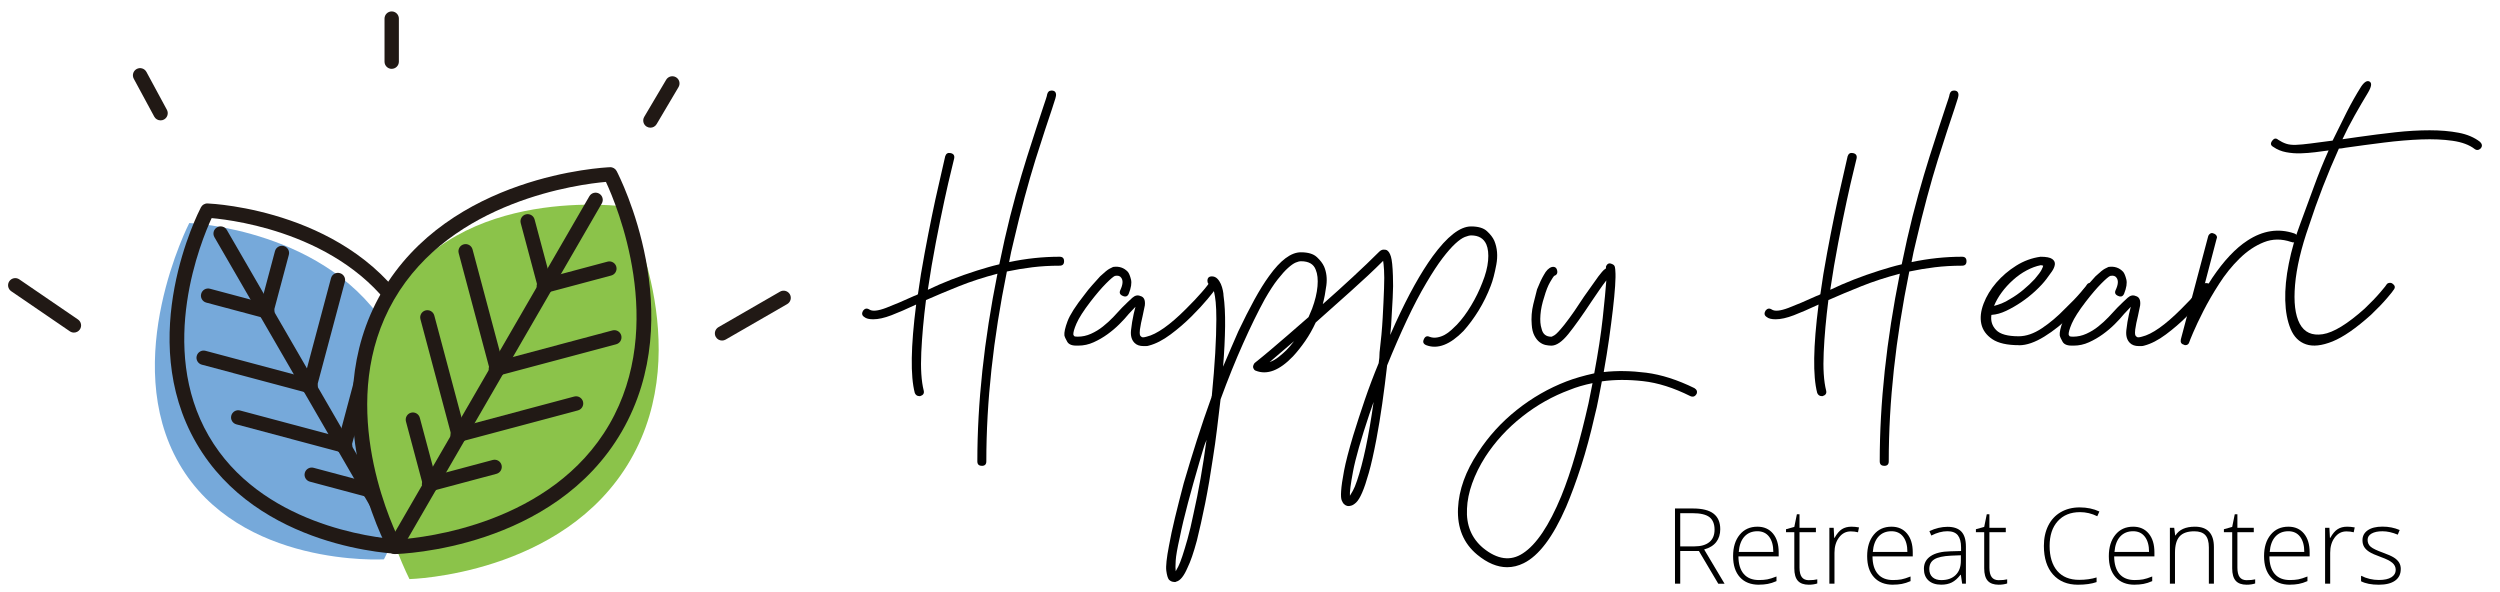 <?xml version="1.0" encoding="UTF-8"?><svg id="Color" xmlns="http://www.w3.org/2000/svg" viewBox="0 0 759.51 180"><defs><style>.cls-1{fill:#76a9da;}.cls-1,.cls-2,.cls-3,.cls-4{stroke-width:0px;}.cls-3{fill:#8bc34a;}.cls-4{fill:#211915;}</style></defs><g id="Text_for_Rectangle"><path class="cls-2" d="m298.28,141.51c-.91,0-1.36-.45-1.36-1.36,0-17.73,2.04-36.73,6.11-57-4.16,1.09-8.05,2.35-11.67,3.8-3.62,1.45-6.97,2.85-10.04,4.21-.73,5.7-1.2,10.99-1.43,15.88-.23,4.89.02,8.78.75,11.67.18.81-.18,1.36-1.09,1.63h-.27c-.63,0-1.09-.32-1.36-.95-1.36-5.16-1.22-14.11.41-26.87-2.9,1.36-5.41,2.44-7.53,3.26-2.13.81-3.96,1.22-5.5,1.22-1.27,0-2.17-.22-2.71-.68-.72-.45-.86-1.09-.41-1.9.54-.72,1.17-.86,1.9-.41.9.63,2.6.47,5.09-.47,2.49-.95,5.31-2.15,8.48-3.6.54-.18.95-.36,1.22-.54.54-3.98,1.22-8.14,2.04-12.49.72-3.89,1.45-7.6,2.17-11.13.72-3.53,1.4-6.65,2.04-9.36.63-2.71,1.31-5.7,2.04-8.96.27-.81.81-1.13,1.63-.95.9.18,1.27.73,1.09,1.63,0,.09-.3,1.31-.88,3.66-.59,2.35-1.29,5.41-2.1,9.16-.81,3.76-1.68,7.99-2.58,12.69-.91,4.71-1.72,9.5-2.44,14.39,4.52-2.17,9.5-4.12,14.93-5.84,1.17-.36,2.31-.7,3.39-1.02,1.09-.32,2.22-.61,3.39-.88l1.63-7.6c1.09-4.79,2.22-9.3,3.39-13.5,1.18-4.21,2.31-8.03,3.39-11.47,1.09-3.44,2.06-6.47,2.92-9.09.86-2.62,1.56-4.75,2.1-6.38.27-.81.52-1.56.75-2.24.22-.68.34-1.11.34-1.29.18-.81.63-1.22,1.36-1.22.9,0,1.36.45,1.36,1.36,0,.18-.07.52-.2,1.02-.14.5-.47,1.56-1.02,3.19-.54,1.63-1.24,3.73-2.1,6.31-.86,2.58-1.83,5.61-2.92,9.09-1.09,3.48-2.19,7.33-3.33,11.54-1.13,4.21-2.24,8.66-3.33,13.37-.27,1.09-.52,2.15-.75,3.19-.23,1.04-.43,2.06-.61,3.05,5.16-1.09,10.27-1.63,15.34-1.63.9,0,1.36.45,1.36,1.36s-.45,1.36-1.36,1.36c-2.9,0-5.66.16-8.28.48-2.63.32-5.2.75-7.74,1.29-2.08,10.23-3.64,20.13-4.68,29.72-1.04,9.59-1.56,18.91-1.56,27.96,0,.9-.45,1.36-1.36,1.36Z"/><path class="cls-2" d="m368.85,86.27c.63.73.68,1.36.14,1.9-.09.18-.79,1.06-2.1,2.65-1.31,1.58-2.94,3.35-4.89,5.29-1.95,1.95-4.07,3.78-6.38,5.5-2.31,1.72-4.5,2.85-6.58,3.39-.27.09-.57.14-.88.14h-.75c-1.18,0-2.08-.32-2.71-.95-.91-.9-1.27-2.19-1.09-3.87.18-1.67.45-3.33.81-4.95l.54-2.17-2.04,2.17c-.81,1-1.76,2.04-2.85,3.12-1.09,1.09-2.29,2.1-3.6,3.05-1.31.95-2.71,1.76-4.21,2.44-1.49.68-3.05,1.02-4.68,1.02-1.72.09-2.83-.29-3.33-1.15-.5-.86-.79-1.51-.88-1.97-.09-.9.22-2.33.95-4.28.72-1.94,2.44-4.64,5.16-8.08.72-.99,1.51-1.97,2.37-2.92.86-.95,1.65-1.83,2.38-2.65,1.36-1.27,2.31-2.04,2.85-2.31l1.09-.54c1.81-.27,3.3.23,4.48,1.49.36.45.68,1.22.95,2.31s.04,2.53-.68,4.34c-.36.81-.95,1.04-1.76.68-.91-.36-1.18-.95-.81-1.76.81-1.72.9-2.99.27-3.8-.36-.54-1-.72-1.9-.54-.45.18-1.36.95-2.71,2.31s-2.94,3.21-4.75,5.56c-2.08,2.71-3.48,4.91-4.21,6.58-.73,1.68-1.04,2.83-.95,3.46.09.18.18.32.27.41.09.09.45.14,1.09.14,1.36,0,2.69-.29,4-.88,1.31-.59,2.53-1.33,3.66-2.24,1.13-.9,2.17-1.85,3.12-2.85.95-.99,1.83-1.94,2.65-2.85,1.27-1.27,2.31-2.26,3.12-2.99.81-.72,1.63-.9,2.44-.54,1.09.27,1.54,1.22,1.36,2.85l-.68,3.26c-.18.73-.34,1.43-.47,2.1-.14.68-.25,1.34-.34,1.97-.09.81-.09,1.36,0,1.63.09.27.22.45.41.54.18.27.72.27,1.63,0,3.07-.72,7.06-3.53,11.94-8.41.99-.99,1.88-1.9,2.65-2.71.77-.81,1.47-1.58,2.1-2.31.72-.81,1.36-1.58,1.9-2.31.18-.36.47-.54.88-.54s.75.09,1.02.27Z"/><path class="cls-2" d="m356.77,176.8c-.63,0-1.17-.23-1.63-.68-.36-.45-.63-1.36-.81-2.71-.18-1.36.09-3.89.81-7.6.45-2.53,1.06-5.38,1.83-8.55.77-3.17,1.65-6.65,2.65-10.45,1.27-4.34,2.6-8.71,4-13.1,1.4-4.39,2.87-8.71,4.41-12.96,0-.18.02-.29.07-.34.04-.04.07-.16.07-.34.45-4.61.79-8.87,1.02-12.76.22-3.89.34-7.33.34-10.31,0-2.17-.07-3.91-.2-5.23-.14-1.31-.3-2.33-.48-3.05-.18-.72-.34-1.24-.47-1.56-.14-.32-.25-.47-.34-.47-.81-.18-1.22-.63-1.22-1.36,0-.9.45-1.36,1.36-1.36.63,0,1.17.23,1.63.68.45.45.81,1,1.09,1.63.27.63.47,1.29.61,1.97.14.68.2,1.2.2,1.56.36,2.44.52,5.54.48,9.3-.05,3.76-.25,7.85-.61,12.28.81-1.9,1.61-3.75,2.38-5.56.77-1.81,1.51-3.53,2.24-5.16,1.72-3.62,3.35-6.83,4.89-9.64,1.54-2.8,3.03-5.2,4.48-7.19,3.44-4.79,6.65-7.19,9.64-7.19,2.17,0,3.78.47,4.82,1.43,1.04.95,1.79,1.92,2.24,2.92.72,1.72.95,3.62.68,5.7-.27,2.08-.63,3.98-1.09,5.7,3.08-2.71,6.11-5.45,9.09-8.21,2.99-2.76,5.65-5.31,8.01-7.67.45-.45.9-.68,1.36-.68s.77.05.95.14c.54.27.97.93,1.29,1.97.32,1.04.52,3.01.61,5.9.09,1.9.07,4.12-.07,6.65-.14,2.53-.3,5.34-.48,8.41l-.27,2.85,1.63-3.66c3.89-8.5,7.65-15.24,11.26-20.22,4.43-6.06,8.32-9.09,11.67-9.09,2.17,0,3.78.47,4.82,1.43,1.04.95,1.79,1.92,2.24,2.92.9,2.17,1.11,4.59.61,7.26-.5,2.67-1.06,4.82-1.7,6.45-1,2.63-2.22,5.11-3.66,7.46-1.45,2.35-2.99,4.43-4.61,6.24-4.07,4.16-7.83,5.61-11.26,4.34-.91-.36-1.18-.95-.81-1.76.36-.9.95-1.18,1.76-.81.72.27,1.49.34,2.31.2.81-.14,1.58-.41,2.31-.81.72-.41,1.4-.9,2.04-1.49.63-.59,1.17-1.11,1.63-1.56,1.54-1.63,2.99-3.57,4.34-5.84,1.36-2.26,2.49-4.57,3.39-6.92.99-2.44,1.58-4.68,1.76-6.72.18-2.04,0-3.69-.54-4.95-.81-1.81-2.35-2.71-4.61-2.71-.45,0-1.09.16-1.9.47-.81.32-1.79,1-2.92,2.04-1.13,1.04-2.42,2.51-3.87,4.41-1.45,1.9-3.08,4.39-4.89,7.46-1.99,3.35-3.98,7.15-5.97,11.4-1.99,4.25-3.98,8.82-5.97,13.71-.45,3.98-.95,7.87-1.49,11.67-.54,3.8-1.13,7.38-1.76,10.72-.81,4.25-1.58,7.67-2.31,10.25-.73,2.58-1.4,4.59-2.04,6.04-.63,1.45-1.24,2.44-1.83,2.99-.59.54-1.11.86-1.56.95-.81.27-1.54.09-2.17-.54-.18-.18-.39-.52-.61-1.02-.23-.5-.3-1.47-.2-2.92.09-1.45.38-3.48.88-6.11.5-2.63,1.43-6.2,2.78-10.72,1.09-3.53,2.26-7.15,3.53-10.86,1.27-3.71,2.67-7.42,4.21-11.13.09-.54.16-1.09.2-1.63.04-.54.07-1.09.07-1.63.45-3.71.77-7.21.95-10.52.18-3.3.32-6.26.41-8.89.09-2.44.09-4.32,0-5.63-.09-1.31-.18-2.24-.27-2.78-2.9,2.9-6.18,5.97-9.84,9.23-3.66,3.26-7.22,6.43-10.65,9.5-.91,1.99-1.97,3.87-3.19,5.63s-2.47,3.33-3.73,4.68c-4.07,4.25-7.83,5.7-11.27,4.34-.36-.09-.63-.41-.81-.95-.09-.36.04-.81.41-1.36,1.81-1.45,3.46-2.8,4.95-4.07,1.49-1.27,3.23-2.76,5.23-4.48,1.99-1.72,4.07-3.53,6.24-5.43l1.09-2.58c.9-2.44,1.45-4.7,1.63-6.79.18-2.08,0-3.75-.54-5.02-.63-1.72-2.13-2.58-4.48-2.58-.45,0-1,.14-1.63.41-.63.27-1.4.81-2.31,1.63-.91.81-1.95,1.97-3.12,3.46-1.18,1.49-2.49,3.51-3.94,6.04-2.08,3.8-4.28,8.28-6.58,13.44-2.31,5.16-4.59,10.81-6.85,16.97-.36,3.08-.73,6.11-1.09,9.09-.36,2.99-.77,5.88-1.22,8.69-.73,4.98-1.52,9.59-2.37,13.84-.86,4.25-1.7,8.01-2.51,11.26-1,3.71-1.95,6.47-2.85,8.28-1.09,2.53-2.22,3.94-3.39,4.21-.09.09-.27.14-.54.14Zm9.77-43.16c-.45,1.09-.84,2.19-1.15,3.33-.32,1.13-.66,2.28-1.02,3.46-1.27,4.34-2.42,8.46-3.46,12.35-1.04,3.89-1.88,7.42-2.51,10.59-.72,3.17-1.13,5.5-1.22,6.99-.09,1.49-.09,2.56,0,3.19.18-.27.45-.77.81-1.49.36-.73.77-1.76,1.22-3.12.45-1.36.97-3.08,1.56-5.16.59-2.08,1.2-4.66,1.83-7.74,1.54-6.79,2.85-14.25,3.94-22.39Zm19.14-23.62c.99-.36,1.94-.9,2.85-1.63.9-.72,1.67-1.4,2.31-2.04.72-.72,1.49-1.63,2.31-2.71l-7.46,6.38Zm30.4,15.61c-2.63,7.87-4.3,13.73-5.02,17.58-.73,3.84-1.04,6.31-.95,7.4.18-.27.48-.77.88-1.49.41-.73.84-1.76,1.29-3.12.9-2.63,1.79-5.97,2.65-10.04.86-4.07,1.65-8.69,2.37-13.84l-1.22,3.53Z"/><path class="cls-2" d="m515.43,119.66c-.45.81-1.09,1.04-1.9.68-5.07-2.53-9.86-4.05-14.39-4.55-4.53-.5-8.69-.48-12.49.07-.36,1.81-.7,3.57-1.02,5.29-.32,1.72-.7,3.44-1.15,5.16-1.27,5.61-2.65,10.72-4.14,15.34s-3.01,8.73-4.55,12.35c-3.98,9.14-8.28,14.84-12.89,17.1-1.63.81-3.3,1.22-5.02,1.22-2.99,0-6.02-1.27-9.09-3.8-4.16-3.44-6.11-8.14-5.84-14.11.27-5.61,2.31-11.26,6.11-16.97,3.17-4.89,7.08-9.18,11.74-12.89,4.66-3.71,9.7-6.6,15.13-8.69,2.35-.9,5.16-1.72,8.41-2.44,1.17-6.24,2.04-11.85,2.58-16.83.54-4.97.9-8.78,1.09-11.4-.63.81-1.36,1.81-2.17,2.99-.81,1.18-1.58,2.31-2.31,3.39-2.81,4.25-5.16,7.56-7.06,9.91-1.9,2.35-3.62,3.53-5.16,3.53-.54,0-1.13-.07-1.76-.2-.63-.14-1.24-.43-1.83-.88-.59-.45-1.11-1.11-1.56-1.97-.45-.86-.73-1.97-.81-3.33-.18-2.08-.02-4.14.47-6.18.5-2.04.88-3.55,1.15-4.55.72-1.81,1.4-3.26,2.04-4.34.72-1.36,1.54-2.17,2.44-2.44.9-.18,1.45.18,1.63,1.09.18.81-.14,1.36-.95,1.63-.18.18-.59.81-1.22,1.9-.63,1.09-1.22,2.58-1.76,4.48-.63,1.9-1.02,3.71-1.15,5.43-.14,1.72-.02,3.12.34,4.21.36,1.63,1.36,2.44,2.99,2.44.09,0,.41-.16.95-.47.54-.32,1.54-1.38,2.99-3.19.99-1.27,1.99-2.62,2.99-4.07.99-1.45,1.99-2.94,2.99-4.48l4.34-6.11c.36-.45.72-.9,1.09-1.36.36-.45.77-.81,1.22-1.09v-.54c.36-.9.95-1.18,1.76-.81.54.18.86.5.95.95.09.45.14.86.14,1.22.09,1,.07,2.51-.07,4.55-.14,2.04-.36,4.41-.68,7.13-.32,2.71-.7,5.68-1.15,8.89-.45,3.21-1,6.58-1.63,10.11,3.98-.45,8.28-.38,12.89.2,4.61.59,9.5,2.15,14.66,4.68.72.45.95,1.04.68,1.76Zm-31.62-3.26c-2.63.54-4.93,1.22-6.92,2.04-5.16,1.9-9.98,4.61-14.45,8.14-4.48,3.53-8.21,7.6-11.2,12.21-1.72,2.71-3.05,5.41-4,8.08-.95,2.67-1.47,5.23-1.56,7.67-.27,4.98,1.36,8.96,4.89,11.94,4.34,3.53,8.37,4.07,12.08,1.63,4.07-2.63,7.96-8.41,11.67-17.37,1.54-3.8,2.99-8.05,4.34-12.76,1.36-4.71,2.67-9.86,3.94-15.47l1.22-6.11Z"/><path class="cls-2" d="m572.43,141.51c-.9,0-1.36-.45-1.36-1.36,0-17.73,2.04-36.73,6.11-57-4.16,1.09-8.05,2.35-11.67,3.8-3.62,1.45-6.97,2.85-10.04,4.21-.72,5.7-1.2,10.99-1.42,15.88-.23,4.89.02,8.78.75,11.67.18.81-.18,1.36-1.09,1.63h-.27c-.63,0-1.09-.32-1.36-.95-1.36-5.16-1.22-14.11.41-26.87-2.9,1.36-5.41,2.44-7.53,3.26-2.13.81-3.96,1.22-5.5,1.22-1.27,0-2.17-.22-2.71-.68-.72-.45-.86-1.09-.41-1.9.54-.72,1.17-.86,1.9-.41.9.63,2.6.47,5.09-.47,2.49-.95,5.31-2.15,8.48-3.6.54-.18.95-.36,1.22-.54.54-3.98,1.22-8.14,2.04-12.49.72-3.89,1.45-7.6,2.17-11.13.72-3.53,1.4-6.65,2.04-9.36.63-2.71,1.31-5.7,2.04-8.96.27-.81.81-1.13,1.63-.95.9.18,1.27.73,1.09,1.63,0,.09-.3,1.31-.88,3.66-.59,2.35-1.29,5.41-2.1,9.16-.81,3.76-1.68,7.99-2.58,12.69-.91,4.71-1.72,9.5-2.44,14.39,4.52-2.17,9.5-4.12,14.93-5.84,1.17-.36,2.31-.7,3.39-1.02,1.09-.32,2.22-.61,3.39-.88l1.63-7.6c1.09-4.79,2.22-9.3,3.39-13.5,1.17-4.21,2.31-8.03,3.39-11.47,1.09-3.44,2.06-6.47,2.92-9.09.86-2.62,1.56-4.75,2.1-6.38.27-.81.52-1.56.75-2.24.22-.68.34-1.11.34-1.29.18-.81.63-1.22,1.36-1.22.9,0,1.36.45,1.36,1.36,0,.18-.07.52-.2,1.02-.14.5-.47,1.56-1.02,3.19s-1.24,3.73-2.1,6.31c-.86,2.58-1.83,5.61-2.92,9.09-1.09,3.48-2.2,7.33-3.33,11.54-1.13,4.21-2.24,8.66-3.33,13.37-.27,1.09-.52,2.15-.75,3.19-.23,1.04-.43,2.06-.61,3.05,5.16-1.09,10.27-1.63,15.34-1.63.9,0,1.36.45,1.36,1.36s-.45,1.36-1.36,1.36c-2.9,0-5.66.16-8.28.48-2.63.32-5.2.75-7.74,1.29-2.08,10.23-3.64,20.13-4.68,29.72-1.04,9.59-1.56,18.91-1.56,27.96,0,.9-.45,1.36-1.36,1.36Z"/><path class="cls-2" d="m613.41,104.87c-3.62,0-6.33-.61-8.14-1.83-1.81-1.22-2.92-2.76-3.33-4.61-.41-1.85-.18-3.91.68-6.18.86-2.26,2.15-4.39,3.87-6.38,1.72-1.99,3.73-3.71,6.04-5.16,2.31-1.45,4.77-2.35,7.4-2.71,1.72,0,2.89.23,3.53.68.63.45.9,1.02.81,1.7-.09.68-.41,1.4-.95,2.17-.54.77-1.09,1.52-1.63,2.24-.82,1.09-1.9,2.26-3.26,3.53-1.36,1.27-2.81,2.42-4.34,3.46-1.54,1.04-3.08,1.92-4.61,2.65-1.54.73-2.99,1.13-4.34,1.22h-.14c-.27,1.81.2,3.35,1.43,4.61,1.22,1.27,3.5,1.9,6.85,1.9,2.26,0,4.61-.81,7.06-2.44s4.79-3.62,7.06-5.97c1.9-1.81,3.48-3.46,4.75-4.95,1.27-1.49,1.9-2.28,1.9-2.38.18-.27.47-.43.88-.47.41-.04.75.07,1.02.34.72.54.77,1.18.14,1.9,0,.09-.63.88-1.9,2.38-1.27,1.49-2.9,3.19-4.89,5.09-2.63,2.63-5.36,4.82-8.21,6.58-2.85,1.76-5.41,2.65-7.67,2.65Zm6.51-24.29c-1.36.27-2.76.79-4.21,1.56-1.45.77-2.83,1.74-4.14,2.92-1.31,1.18-2.47,2.44-3.46,3.8-1,1.36-1.76,2.71-2.31,4.07.72-.18,1.49-.43,2.31-.75.82-.32,1.72-.79,2.71-1.43,1.27-.72,2.56-1.63,3.87-2.71,1.31-1.09,2.46-2.17,3.46-3.26,1.09-1.27,1.79-2.22,2.1-2.85.32-.63.47-1.04.47-1.22-.09,0-.18-.02-.27-.07-.09-.04-.27-.07-.54-.07Z"/><path class="cls-2" d="m671.23,86.27c.63.73.68,1.36.14,1.9-.09.18-.79,1.06-2.1,2.65-1.31,1.58-2.94,3.35-4.89,5.29-1.95,1.95-4.07,3.78-6.38,5.5-2.31,1.72-4.5,2.85-6.58,3.39-.27.09-.57.14-.88.14h-.75c-1.18,0-2.08-.32-2.71-.95-.91-.9-1.27-2.19-1.09-3.87.18-1.67.45-3.33.82-4.95l.54-2.17-2.04,2.17c-.81,1-1.76,2.04-2.85,3.12-1.09,1.09-2.29,2.1-3.6,3.05-1.31.95-2.71,1.76-4.21,2.44-1.49.68-3.05,1.02-4.68,1.02-1.72.09-2.83-.29-3.33-1.15-.5-.86-.79-1.51-.88-1.97-.09-.9.22-2.33.95-4.28.72-1.94,2.44-4.64,5.16-8.08.72-.99,1.51-1.97,2.38-2.92.86-.95,1.65-1.83,2.37-2.65,1.36-1.27,2.31-2.04,2.85-2.31.54-.27.9-.45,1.09-.54,1.81-.27,3.3.23,4.48,1.49.36.45.68,1.22.95,2.31s.05,2.53-.68,4.34c-.36.81-.95,1.04-1.76.68-.91-.36-1.18-.95-.82-1.76.82-1.72.9-2.99.27-3.8-.36-.54-1-.72-1.9-.54-.45.18-1.36.95-2.71,2.31s-2.94,3.21-4.75,5.56c-2.08,2.71-3.48,4.91-4.21,6.58-.72,1.68-1.04,2.83-.95,3.46.09.18.18.32.27.41.09.09.45.14,1.09.14,1.36,0,2.69-.29,4-.88,1.31-.59,2.53-1.33,3.66-2.24,1.13-.9,2.17-1.85,3.12-2.85.95-.99,1.83-1.94,2.65-2.85,1.27-1.27,2.31-2.26,3.12-2.99.81-.72,1.63-.9,2.44-.54,1.09.27,1.54,1.22,1.36,2.85l-.68,3.26c-.18.73-.34,1.43-.48,2.1-.14.68-.25,1.34-.34,1.97-.09.81-.09,1.36,0,1.63.09.27.22.45.41.54.18.27.72.27,1.63,0,3.08-.72,7.06-3.53,11.94-8.41.99-.99,1.88-1.9,2.65-2.71.77-.81,1.47-1.58,2.1-2.31.72-.81,1.36-1.58,1.9-2.31.18-.36.47-.54.88-.54s.75.09,1.02.27Z"/><path class="cls-2" d="m696.07,73.51c-2.9-.99-5.66-.97-8.28.07-2.63,1.04-5.09,2.69-7.4,4.95-2.31,2.26-4.39,4.84-6.24,7.74-1.86,2.9-3.44,5.63-4.75,8.21-1.31,2.58-2.35,4.77-3.12,6.58-.77,1.81-1.15,2.76-1.15,2.85-.18.63-.59.95-1.22.95-.18,0-.32-.04-.41-.14-.81-.18-1.13-.72-.95-1.63l8.28-31.22c.09-.36.29-.66.61-.88.32-.22.66-.25,1.02-.07.36.09.65.3.88.61.22.32.25.66.07,1.02l-4.48,17.1c.45-.9.95-1.76,1.49-2.58.54-.81,1.09-1.67,1.63-2.58,3.53-5.25,7.1-9.05,10.72-11.4,4.7-3.08,9.45-3.8,14.25-2.17.9.36,1.17.95.82,1.76-.36.91-.95,1.18-1.76.81Z"/><path class="cls-2" d="m716.42,41.62c3.8-.54,7.55-1.02,11.26-1.43,3.71-.41,7.19-.61,10.45-.61s6.2.25,8.82.75c2.62.5,4.79,1.43,6.51,2.78.63.63.72,1.27.27,1.9-.63.63-1.27.73-1.9.27-1.63-1.27-3.87-2.1-6.72-2.51-2.85-.41-6.04-.54-9.57-.41-3.53.14-7.28.45-11.27.95-3.98.5-7.87,1.02-11.67,1.56-.91.18-1.58.27-2.04.27-1.72,3.8-3.35,7.69-4.89,11.67-1.54,3.98-2.94,7.92-4.21,11.81-2.35,6.7-3.76,12.67-4.21,17.91-.45,5.25.02,9.18,1.42,11.81,1.4,2.63,3.73,3.69,6.99,3.19,3.26-.5,7.51-3.1,12.76-7.8,1.9-1.81,3.48-3.46,4.75-4.95,1.27-1.49,1.9-2.28,1.9-2.38.18-.27.47-.43.88-.47.41-.04.75.07,1.02.34.72.54.77,1.18.14,1.9,0,.09-.63.88-1.9,2.38-1.27,1.49-2.9,3.19-4.89,5.09-4.53,4.07-8.42,6.76-11.67,8.08-3.26,1.31-5.95,1.61-8.07.88-2.13-.72-3.69-2.28-4.68-4.68-1-2.4-1.54-5.29-1.63-8.69-.09-3.39.27-7.13,1.09-11.2.81-4.07,1.99-8.14,3.53-12.21,1.36-3.62,2.71-7.31,4.07-11.06,1.36-3.75,2.85-7.44,4.48-11.06-1.27.18-2.63.36-4.07.54-1.45.18-2.92.29-4.41.34-1.49.05-2.96-.07-4.41-.34-1.45-.27-2.76-.81-3.94-1.63-.81-.45-.9-1.09-.27-1.9.54-.72,1.13-.81,1.76-.27.81.54,1.63.95,2.44,1.22.81.27,1.81.39,2.99.34,1.17-.04,2.65-.18,4.41-.41,1.76-.22,4-.52,6.72-.88,1.45-2.99,2.87-5.86,4.27-8.62,1.4-2.76,2.87-5.36,4.41-7.8.99-1.45,1.85-1.94,2.58-1.49.72.45.54,1.58-.54,3.39-1.27,2.08-2.6,4.37-4,6.85-1.4,2.49-2.65,4.91-3.73,7.26l4.75-.68Z"/></g><g id="Heart"><path class="cls-1" d="m116.64,169.93s20.18-37.19,1.88-68.8c-18.29-31.61-61.02-33.37-61.02-33.37,0,0-21.34,41.55-3.04,73.16,18.29,31.61,62.18,29.01,62.18,29.01Z"/><path class="cls-4" d="m122.12,168.33s-.04,0-.05,0c-1.78-.04-43.74-1.43-62.43-33.72-18.68-32.27.58-70.04,1.41-71.63.39-.75,1.18-1.21,2.02-1.17,1.79.07,44.14,2.18,62.82,34.46,18.69,32.29-1.01,69.37-1.85,70.93-.38.7-1.12,1.14-1.92,1.14Zm-57.82-102.07c-3.13,6.77-16.52,39.16-.89,66.16,15.64,27.03,50.12,30.94,57.4,31.47,3.17-6.57,16.95-38.42,1.3-65.45-15.63-27-50.38-31.52-57.81-32.18Z"/><path class="cls-4" d="m121.91,167.96c-.75,0-1.49-.39-1.89-1.09l-54.88-94.82c-.6-1.04-.25-2.38.8-2.98,1.04-.6,2.38-.25,2.98.8l54.88,94.82c.6,1.04.25,2.38-.8,2.98-.34.2-.72.29-1.09.29Z"/><path class="cls-4" d="m80.84,97.02c-.19,0-.38-.02-.56-.07-1.16-.31-1.86-1.51-1.54-2.67l4.8-17.99c.31-1.16,1.51-1.86,2.67-1.54,1.16.31,1.86,1.51,1.54,2.67l-4.8,17.99c-.26.98-1.14,1.62-2.11,1.62Z"/><path class="cls-4" d="m112.32,151.41c-.19,0-.38-.02-.56-.07-1.16-.31-1.86-1.51-1.54-2.67l4.8-17.99c.31-1.16,1.5-1.85,2.67-1.54,1.16.31,1.86,1.51,1.54,2.67l-4.8,17.99c-.26.98-1.14,1.62-2.11,1.62Z"/><path class="cls-4" d="m93.99,119.74c-.19,0-.37-.02-.56-.07-1.16-.31-1.86-1.51-1.54-2.67l8.67-32.49c.31-1.16,1.5-1.86,2.67-1.54,1.16.31,1.86,1.51,1.54,2.67l-8.67,32.49c-.26.98-1.14,1.62-2.11,1.62Z"/><path class="cls-4" d="m104.49,137.87c-.19,0-.37-.02-.56-.07-1.16-.31-1.86-1.51-1.54-2.67l8.67-32.49c.31-1.16,1.5-1.85,2.67-1.54,1.16.31,1.86,1.5,1.54,2.67l-8.67,32.49c-.26.98-1.14,1.62-2.11,1.62Z"/><path class="cls-4" d="m81.21,96.8c-.19,0-.38-.02-.56-.07l-17.99-4.8c-1.16-.31-1.86-1.51-1.54-2.67.31-1.16,1.51-1.86,2.67-1.54l17.99,4.8c1.16.31,1.86,1.51,1.54,2.67-.26.98-1.14,1.62-2.11,1.62Z"/><path class="cls-4" d="m112.69,151.2c-.19,0-.38-.02-.56-.07l-17.99-4.8c-1.16-.31-1.86-1.51-1.54-2.67.31-1.16,1.51-1.86,2.67-1.54l17.99,4.8c1.16.31,1.86,1.51,1.54,2.67-.26.98-1.14,1.62-2.11,1.62Z"/><path class="cls-4" d="m94.36,119.53c-.19,0-.38-.02-.56-.07l-32.49-8.67c-1.16-.31-1.86-1.51-1.54-2.67.31-1.16,1.51-1.86,2.67-1.54l32.49,8.67c1.16.31,1.86,1.51,1.54,2.67-.26.98-1.14,1.62-2.11,1.62Z"/><path class="cls-4" d="m104.86,137.66c-.19,0-.38-.02-.56-.07l-32.49-8.67c-1.16-.31-1.86-1.51-1.54-2.67.31-1.16,1.51-1.86,2.67-1.54l32.49,8.67c1.16.31,1.86,1.51,1.54,2.67-.26.98-1.14,1.62-2.11,1.62Z"/><path class="cls-3" d="m124.39,175.92s-25.57-50.17-5.31-85.18c20.26-35.01,70.81-27.98,70.81-27.98,0,0,21.88,42.01,1.61,77.02-20.26,35.01-67.12,36.15-67.12,36.15Z"/><path class="cls-4" d="m119.91,168.33c-.8,0-1.53-.44-1.92-1.14-.94-1.73-22.69-42.68-2.06-78.34,20.63-35.64,67.4-37.97,69.39-38.05.84-.04,1.63.42,2.02,1.17.92,1.76,22.19,43.48,1.57,79.12-20.64,35.66-66.99,37.19-68.95,37.24-.02,0-.04,0-.05,0Zm64.18-113.07c-7.91.69-46.9,5.57-64.38,35.77-17.5,30.23-1.88,65.87,1.5,72.86,7.74-.54,46.43-4.75,63.92-34.99,17.48-30.21,2.3-66.45-1.05-73.65Z"/><path class="cls-4" d="m120.15,167.92c-.37,0-.75-.1-1.09-.29-1.04-.6-1.4-1.94-.8-2.98l60.79-105.03c.6-1.04,1.94-1.4,2.98-.8,1.04.6,1.4,1.94.8,2.98l-60.79,105.03c-.4.7-1.14,1.09-1.89,1.09Z"/><path class="cls-4" d="m165.63,89.34c-.96,0-1.85-.64-2.11-1.62l-5.32-19.92c-.31-1.16.38-2.36,1.54-2.67,1.16-.31,2.36.38,2.67,1.54l5.32,19.92c.31,1.16-.38,2.36-1.54,2.67-.19.05-.38.07-.56.07Z"/><path class="cls-4" d="m130.76,149.59c-.96,0-1.85-.64-2.11-1.62l-5.32-19.92c-.31-1.16.38-2.36,1.54-2.67s2.36.38,2.67,1.54l5.32,19.92c.31,1.16-.38,2.36-1.54,2.67-.19.05-.38.07-.56.07Z"/><path class="cls-4" d="m151.06,114.51c-.96,0-1.85-.64-2.11-1.62l-9.6-35.99c-.31-1.16.38-2.36,1.54-2.67,1.16-.31,2.36.38,2.67,1.54l9.6,35.99c.31,1.16-.38,2.36-1.54,2.67-.19.05-.38.07-.56.07Z"/><path class="cls-4" d="m139.44,134.59c-.96,0-1.85-.64-2.11-1.62l-9.6-35.99c-.31-1.16.38-2.36,1.54-2.67,1.16-.31,2.36.38,2.67,1.54l9.6,35.99c.31,1.16-.38,2.36-1.54,2.67-.19.05-.38.07-.56.07Z"/><path class="cls-4" d="m165.22,89.1c-.96,0-1.85-.64-2.11-1.62-.31-1.16.38-2.36,1.54-2.67l19.92-5.32c1.16-.31,2.36.38,2.67,1.54.31,1.16-.38,2.36-1.54,2.67l-19.92,5.32c-.19.05-.38.07-.56.07Z"/><path class="cls-4" d="m130.35,149.35c-.96,0-1.85-.64-2.11-1.62-.31-1.16.38-2.36,1.54-2.67l19.92-5.32c1.16-.31,2.36.38,2.67,1.54s-.38,2.36-1.54,2.67l-19.92,5.32c-.19.05-.38.07-.56.07Z"/><path class="cls-4" d="m150.65,114.27c-.96,0-1.85-.64-2.11-1.62-.31-1.16.38-2.36,1.54-2.67l35.99-9.6c1.16-.31,2.36.38,2.67,1.54.31,1.16-.38,2.36-1.54,2.67l-35.99,9.6c-.19.05-.38.07-.56.07Z"/><path class="cls-4" d="m139.03,134.36c-.96,0-1.85-.64-2.11-1.62-.31-1.16.38-2.36,1.54-2.67l35.99-9.6c1.16-.31,2.36.38,2.67,1.54.31,1.16-.38,2.36-1.54,2.67l-35.99,9.6c-.19.05-.38.07-.56.07Z"/><path class="cls-4" d="m119,20.92c-1.2,0-2.18-.98-2.18-2.18V5.65c0-1.2.98-2.18,2.18-2.18s2.18.98,2.18,2.18v13.08c0,1.2-.98,2.18-2.18,2.18Z"/><path class="cls-4" d="m48.78,36.57c-.78,0-1.53-.41-1.92-1.14l-6.22-11.51c-.57-1.06-.18-2.38.88-2.96,1.06-.57,2.38-.18,2.96.88l6.22,11.51c.57,1.06.18,2.38-.88,2.96-.33.18-.69.26-1.03.26Z"/><path class="cls-4" d="m197.6,38.79c-.38,0-.76-.1-1.11-.3-1.04-.61-1.38-1.95-.77-2.99l6.66-11.26c.61-1.04,1.95-1.38,2.99-.77,1.04.61,1.38,1.95.77,2.99l-6.66,11.26c-.41.69-1.13,1.07-1.88,1.07Z"/><path class="cls-4" d="m219.36,103.46c-.75,0-1.49-.39-1.89-1.09-.6-1.04-.24-2.38.8-2.98l18.71-10.79c1.04-.6,2.37-.24,2.98.8.6,1.04.24,2.38-.8,2.98l-18.71,10.79c-.34.2-.72.29-1.09.29Z"/><path class="cls-4" d="m22.46,101.04c-.42,0-.85-.12-1.23-.38l-17.83-12.19c-.99-.68-1.25-2.04-.57-3.03s2.04-1.25,3.03-.57l17.83,12.19c.99.68,1.25,2.04.57,3.03-.42.62-1.11.95-1.8.95Z"/></g><path class="cls-2" d="m510.46,167.37v9.95h-1.59v-22.84h5.44c2.83,0,4.93.52,6.28,1.57,1.35,1.05,2.03,2.62,2.03,4.73,0,1.53-.4,2.82-1.21,3.88-.81,1.05-2.03,1.81-3.68,2.27l6.2,10.41h-1.91l-5.89-9.95h-5.67Zm0-1.38h4.36c1.93,0,3.42-.43,4.48-1.29s1.59-2.13,1.59-3.8-.52-3-1.56-3.8c-1.04-.79-2.74-1.19-5.09-1.19h-3.78v10.08Z"/><path class="cls-2" d="m534.36,177.64c-2.47,0-4.39-.76-5.77-2.28-1.38-1.52-2.07-3.65-2.07-6.39s.67-4.88,2-6.51c1.33-1.63,3.13-2.45,5.39-2.45,2,0,3.58.7,4.73,2.09,1.16,1.4,1.73,3.29,1.73,5.69v1.25h-12.23c.02,2.33.56,4.11,1.63,5.34,1.07,1.23,2.6,1.84,4.59,1.84.97,0,1.82-.07,2.55-.2.73-.14,1.66-.43,2.79-.88v1.41c-.96.42-1.84.7-2.66.85s-1.71.23-2.69.23Zm-.45-16.25c-1.64,0-2.95.54-3.94,1.62-.99,1.08-1.57,2.63-1.73,4.66h10.5c0-1.97-.43-3.51-1.28-4.62-.85-1.11-2.04-1.66-3.55-1.66Z"/><path class="cls-2" d="m549.54,176.26c.98,0,1.83-.08,2.56-.25v1.25c-.75.25-1.62.38-2.59.38-1.5,0-2.61-.4-3.32-1.2-.71-.8-1.07-2.06-1.07-3.78v-10.97h-2.52v-.91l2.52-.7.78-3.84h.8v4.11h4.98v1.34h-4.98v10.75c0,1.3.23,2.27.69,2.89.46.62,1.18.94,2.16.94Z"/><path class="cls-2" d="m562.46,160.01c.72,0,1.49.07,2.31.22l-.3,1.48c-.71-.18-1.44-.27-2.2-.27-1.45,0-2.64.61-3.56,1.84-.93,1.23-1.39,2.78-1.39,4.66v9.38h-1.55v-16.98h1.31l.16,3.06h.11c.7-1.25,1.44-2.13,2.23-2.63.79-.5,1.75-.76,2.88-.76Z"/><path class="cls-2" d="m575.09,177.64c-2.47,0-4.39-.76-5.77-2.28-1.38-1.52-2.07-3.65-2.07-6.39s.67-4.88,2-6.51c1.33-1.63,3.13-2.45,5.39-2.45,2,0,3.58.7,4.73,2.09,1.16,1.4,1.73,3.29,1.73,5.69v1.25h-12.23c.02,2.33.56,4.11,1.63,5.34,1.07,1.23,2.6,1.84,4.59,1.84.97,0,1.82-.07,2.55-.2.73-.14,1.66-.43,2.79-.88v1.41c-.96.42-1.84.7-2.66.85s-1.71.23-2.69.23Zm-.45-16.25c-1.64,0-2.95.54-3.94,1.62-.99,1.08-1.57,2.63-1.73,4.66h10.5c0-1.97-.43-3.51-1.28-4.62-.85-1.11-2.04-1.66-3.55-1.66Z"/><path class="cls-2" d="m596.11,177.32l-.39-2.69h-.12c-.85,1.09-1.73,1.87-2.63,2.32-.9.45-1.97.68-3.2.68-1.67,0-2.96-.43-3.89-1.28-.93-.85-1.39-2.04-1.39-3.55,0-1.66.69-2.94,2.07-3.86,1.38-.92,3.38-1.4,5.99-1.45l3.23-.09v-1.12c0-1.61-.33-2.83-.98-3.66-.66-.82-1.71-1.23-3.17-1.23-1.57,0-3.2.44-4.89,1.31l-.58-1.34c1.86-.88,3.71-1.31,5.53-1.31s3.26.48,4.18,1.45,1.38,2.48,1.38,4.53v11.3h-1.14Zm-6.25-1.09c1.81,0,3.24-.52,4.29-1.55,1.05-1.04,1.57-2.48,1.57-4.32v-1.67l-2.97.12c-2.39.11-4.09.49-5.1,1.12-1.02.63-1.52,1.61-1.52,2.95,0,1.06.33,1.89.98,2.48.65.59,1.57.88,2.76.88Z"/><path class="cls-2" d="m607.23,176.26c.98,0,1.83-.08,2.56-.25v1.25c-.75.25-1.62.38-2.59.38-1.5,0-2.61-.4-3.32-1.2-.71-.8-1.07-2.06-1.07-3.78v-10.97h-2.52v-.91l2.52-.7.78-3.84h.8v4.11h4.98v1.34h-4.98v10.75c0,1.3.23,2.27.69,2.89.46.62,1.18.94,2.16.94Z"/><path class="cls-2" d="m631.92,155.59c-2.87,0-5.12.92-6.77,2.75-1.65,1.83-2.47,4.34-2.47,7.53s.78,5.79,2.33,7.59c1.55,1.8,3.77,2.7,6.66,2.7,1.92,0,3.68-.24,5.28-.73v1.41c-1.51.53-3.4.8-5.66.8-3.21,0-5.73-1.04-7.58-3.11-1.84-2.07-2.77-4.97-2.77-8.69,0-2.32.44-4.37,1.32-6.14.88-1.77,2.15-3.14,3.8-4.1,1.65-.96,3.57-1.45,5.76-1.45s4.22.42,5.98,1.25l-.64,1.44c-1.67-.83-3.42-1.25-5.25-1.25Z"/><path class="cls-2" d="m648.51,177.64c-2.47,0-4.39-.76-5.77-2.28-1.38-1.52-2.07-3.65-2.07-6.39s.67-4.88,2-6.51c1.33-1.63,3.13-2.45,5.39-2.45,2,0,3.58.7,4.73,2.09,1.16,1.4,1.73,3.29,1.73,5.69v1.25h-12.23c.02,2.33.56,4.11,1.63,5.34,1.07,1.23,2.6,1.84,4.59,1.84.97,0,1.82-.07,2.55-.2.73-.14,1.66-.43,2.79-.88v1.41c-.96.42-1.84.7-2.66.85s-1.71.23-2.69.23Zm-.45-16.25c-1.64,0-2.95.54-3.94,1.62-.99,1.08-1.57,2.63-1.73,4.66h10.5c0-1.97-.43-3.51-1.28-4.62-.85-1.11-2.04-1.66-3.55-1.66Z"/><path class="cls-2" d="m671.06,177.32v-11.02c0-1.71-.36-2.95-1.08-3.73-.72-.78-1.83-1.16-3.34-1.16-2.03,0-3.52.51-4.46,1.54-.94,1.03-1.41,2.69-1.41,4.99v9.38h-1.55v-16.98h1.31l.3,2.33h.09c1.1-1.77,3.07-2.66,5.89-2.66,3.85,0,5.78,2.07,5.78,6.2v11.11h-1.53Z"/><path class="cls-2" d="m682.57,176.26c.98,0,1.83-.08,2.56-.25v1.25c-.75.25-1.62.38-2.59.38-1.5,0-2.61-.4-3.32-1.2-.71-.8-1.07-2.06-1.07-3.78v-10.97h-2.52v-.91l2.52-.7.78-3.84h.8v4.11h4.98v1.34h-4.98v10.75c0,1.3.23,2.27.69,2.89.46.62,1.18.94,2.16.94Z"/><path class="cls-2" d="m695.67,177.64c-2.47,0-4.39-.76-5.77-2.28-1.38-1.52-2.07-3.65-2.07-6.39s.67-4.88,2-6.51c1.33-1.63,3.13-2.45,5.39-2.45,2,0,3.58.7,4.73,2.09,1.16,1.4,1.73,3.29,1.73,5.69v1.25h-12.23c.02,2.33.56,4.11,1.63,5.34,1.07,1.23,2.6,1.84,4.59,1.84.97,0,1.82-.07,2.55-.2.73-.14,1.66-.43,2.79-.88v1.41c-.96.42-1.84.7-2.66.85s-1.71.23-2.69.23Zm-.45-16.25c-1.64,0-2.95.54-3.94,1.62-.99,1.08-1.57,2.63-1.73,4.66h10.5c0-1.97-.43-3.51-1.28-4.62-.85-1.11-2.04-1.66-3.55-1.66Z"/><path class="cls-2" d="m713.06,160.01c.72,0,1.49.07,2.31.22l-.3,1.48c-.71-.18-1.44-.27-2.2-.27-1.45,0-2.64.61-3.56,1.84-.93,1.23-1.39,2.78-1.39,4.66v9.38h-1.55v-16.98h1.31l.16,3.06h.11c.7-1.25,1.44-2.13,2.23-2.63.79-.5,1.75-.76,2.88-.76Z"/><path class="cls-2" d="m729.36,172.9c0,1.52-.58,2.69-1.73,3.51-1.16.82-2.8,1.23-4.92,1.23-2.27,0-4.07-.35-5.41-1.05v-1.67c1.71.85,3.51,1.28,5.41,1.28,1.68,0,2.95-.28,3.82-.84.87-.56,1.3-1.3,1.3-2.23,0-.85-.35-1.57-1.04-2.16-.69-.58-1.83-1.16-3.41-1.72-1.7-.61-2.89-1.14-3.58-1.59-.69-.44-1.21-.94-1.55-1.5-.35-.56-.52-1.24-.52-2.04,0-1.27.53-2.28,1.6-3.02,1.07-.74,2.56-1.11,4.48-1.11s3.57.34,5.22,1.03l-.58,1.41c-1.67-.69-3.21-1.03-4.64-1.03s-2.48.23-3.3.69c-.81.46-1.22,1.09-1.22,1.91,0,.89.31,1.59.95,2.12.63.53,1.86,1.12,3.7,1.78,1.53.55,2.65,1.05,3.34,1.49.7.44,1.22.95,1.57,1.51.35.56.52,1.22.52,1.98Z"/></svg>